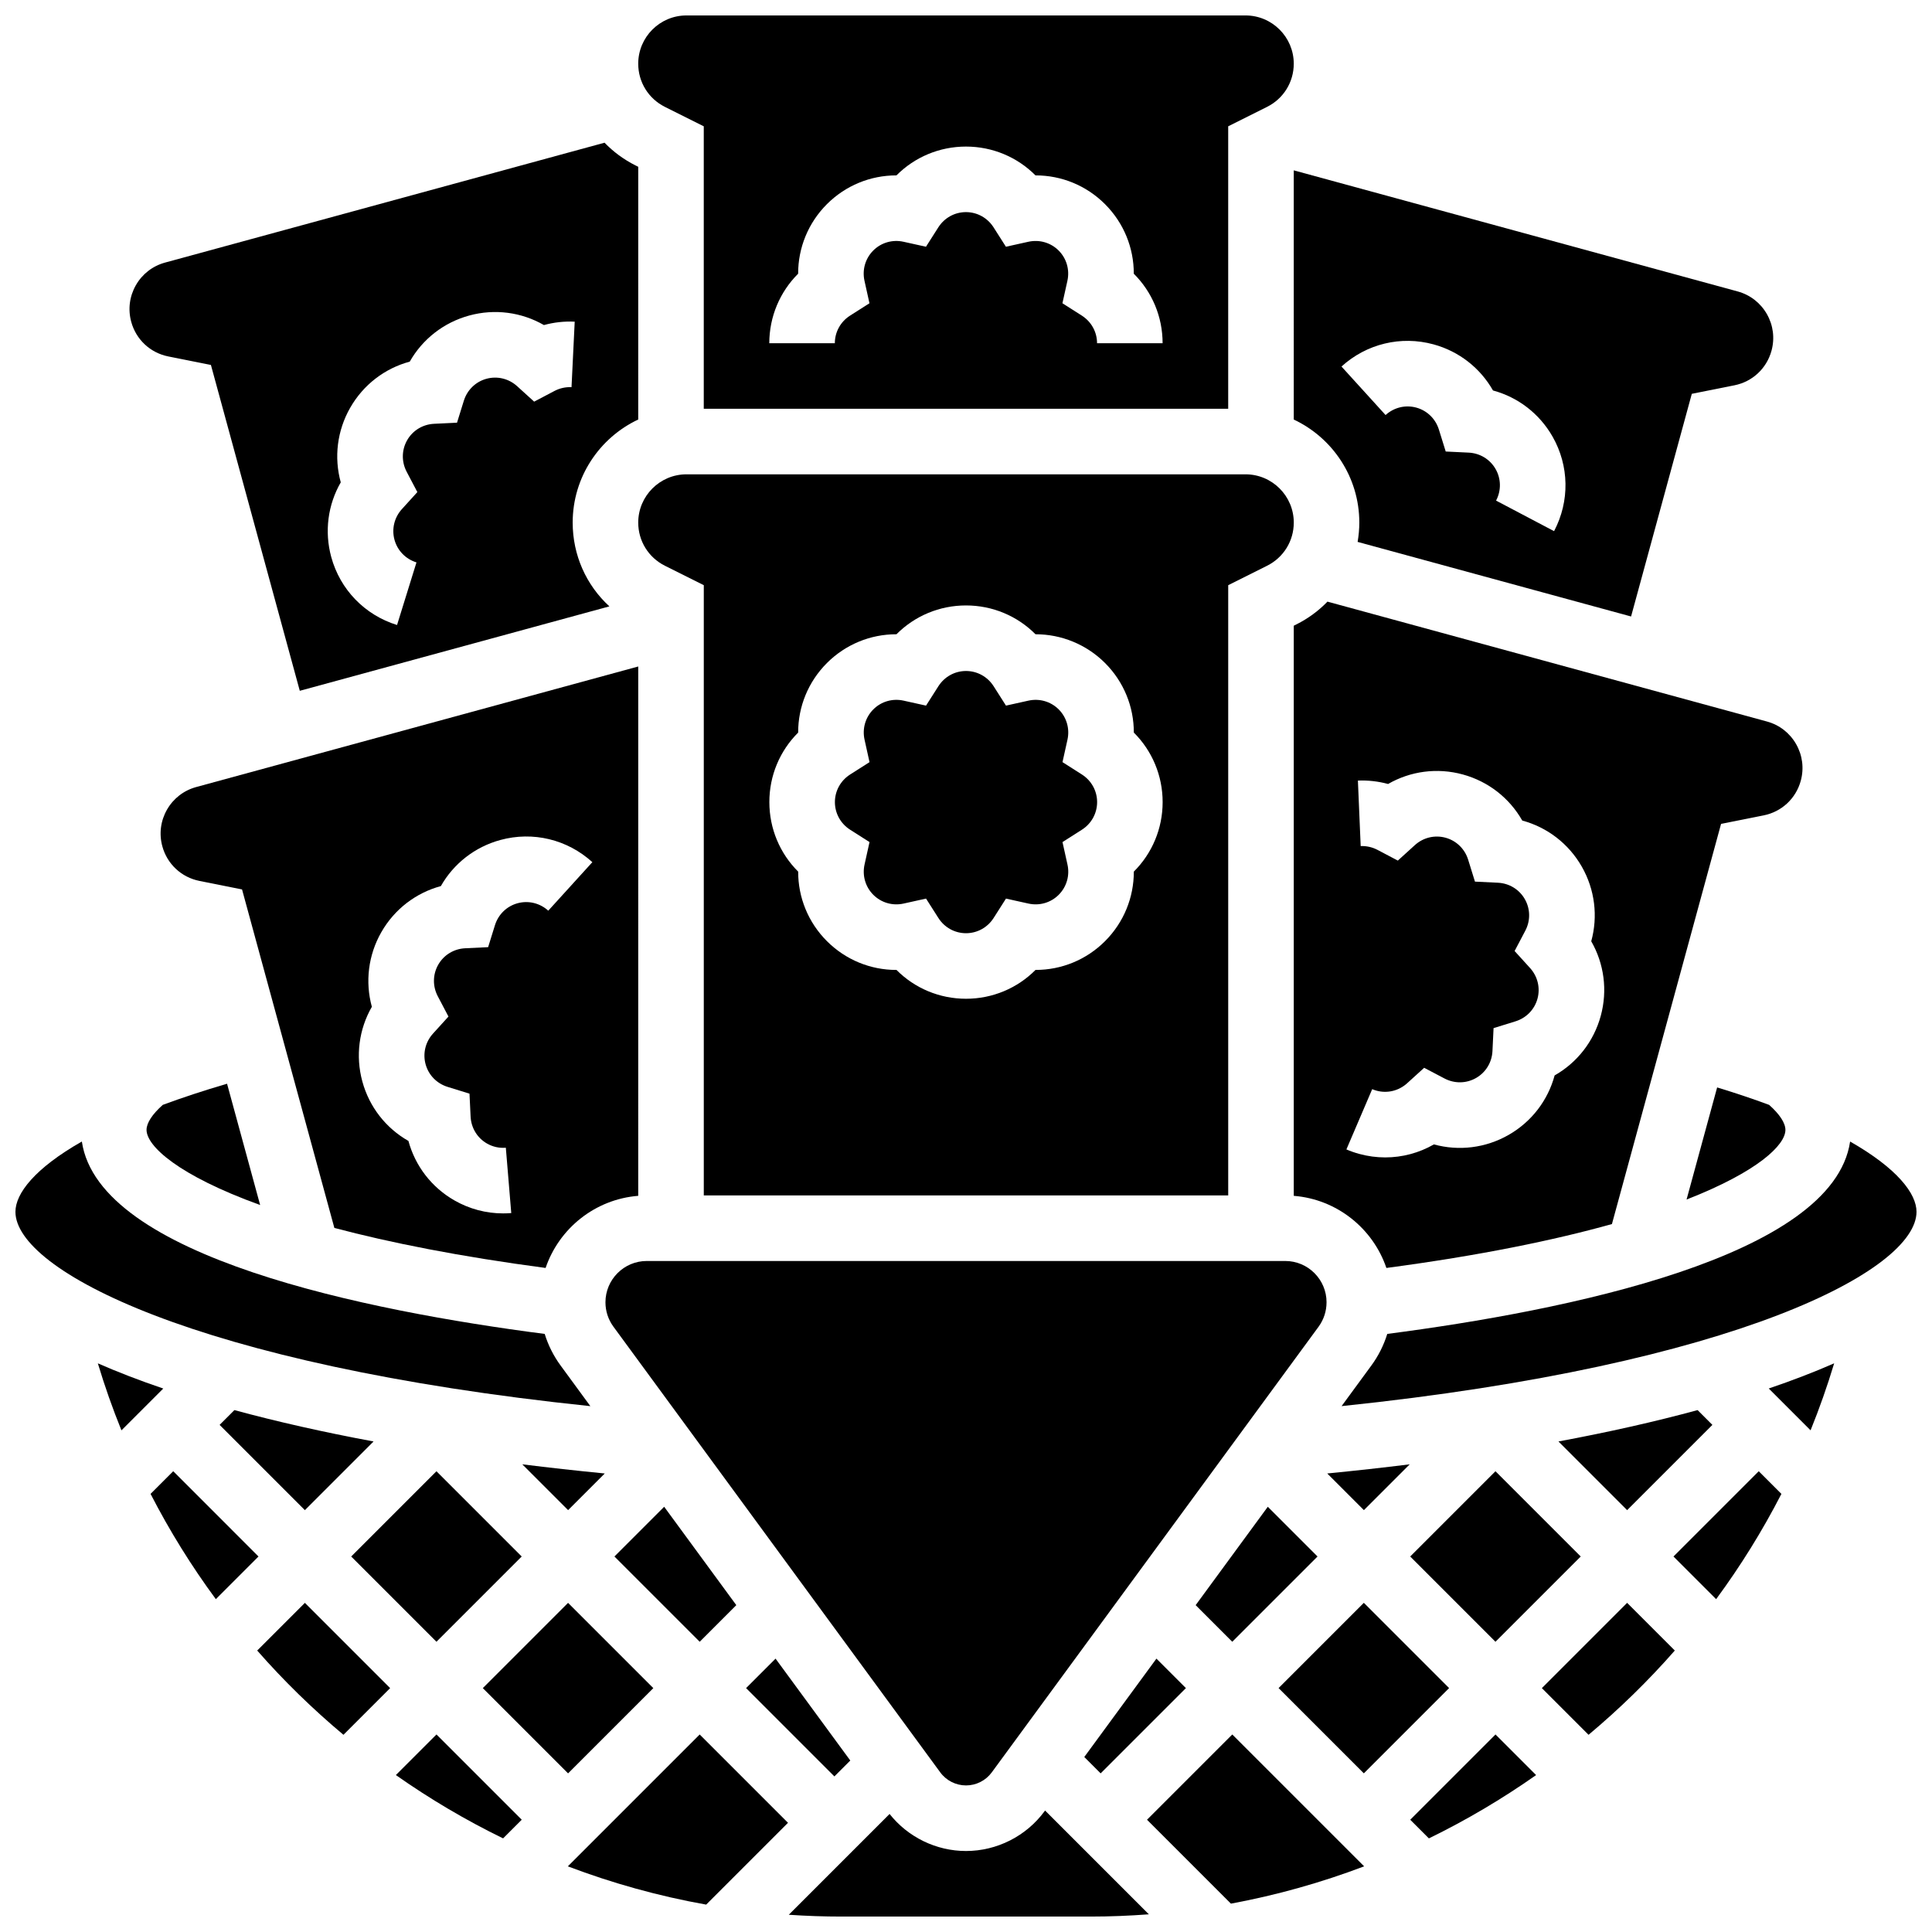 <?xml version="1.0" encoding="UTF-8"?>
<!-- Uploaded to: ICON Repo, www.svgrepo.com, Generator: ICON Repo Mixer Tools -->
<svg width="800px" height="800px" version="1.1" viewBox="144 144 512 512" xmlns="http://www.w3.org/2000/svg">
 <defs>
  <clipPath id="d">
   <path d="m353 623h96v28.902h-96z"/>
  </clipPath>
  <clipPath id="c">
   <path d="m313 148.09h174v104.91h-174z"/>
  </clipPath>
  <clipPath id="b">
   <path d="m499 446h152.9v71h-152.9z"/>
  </clipPath>
  <clipPath id="a">
   <path d="m148.09 446h152.91v71h-152.91z"/>
  </clipPath>
 </defs>
 <path d="m187.14 436.8c-2.781 2.477-4.305 4.801-4.305 6.625 0 4.277 8.367 12.055 30.105 19.918l-8.766-32.145c-6.285 1.84-11.938 3.715-17.035 5.602z"/>
 <path d="m288.59 480.02c3.57-10.477 13.109-18.207 24.547-19.113l0.004-140.28-117.15 31.949c-3.297 0.898-6.043 3.027-7.738 5.992-1.695 2.965-2.133 6.414-1.234 9.707 1.281 4.703 5.051 8.219 9.828 9.176l11.297 2.258 24.465 89.703c14.688 3.894 33.129 7.578 55.984 10.609zm-43.531-88.988c3.484-6.094 9.16-10.422 15.773-12.207 3.383-5.957 8.992-10.371 15.766-12.219 8.629-2.356 17.742-0.16 24.383 5.875l-11.684 12.859c-2.219-2.016-5.262-2.754-8.129-1.973-2.871 0.781-5.113 2.961-6.004 5.828l-1.805 5.812-6.078 0.293c-2.996 0.145-5.668 1.77-7.141 4.352-1.473 2.582-1.52 5.711-0.125 8.363l2.832 5.383-4.09 4.504c-2.016 2.219-2.754 5.258-1.973 8.129 0.781 2.867 2.961 5.113 5.828 6l5.809 1.801 0.293 6.078c0.145 2.996 1.77 5.668 4.352 7.141 1.523 0.871 3.246 1.254 4.984 1.109l1.438 17.312c-0.723 0.062-1.449 0.09-2.168 0.09-4.508 0-8.918-1.168-12.875-3.43-6.094-3.481-10.418-9.16-12.207-15.77-5.957-3.383-10.371-8.992-12.215-15.766-1.848-6.773-0.891-13.848 2.523-19.785-1.812-6.598-0.969-13.684 2.512-19.781z"/>
 <path d="m282.41 532.06 12.141 12.141 9.715-9.715c-7.453-0.73-14.742-1.539-21.855-2.426z"/>
 <path d="m202.2 521.61 22.594 22.594 18.203-18.199c-13.234-2.461-25.57-5.242-36.875-8.312z"/>
 <path d="m271.95 591.37 22.594-22.594 22.594 22.594-22.594 22.594z"/>
 <path d="m469.49 460.8v-161.72l10.305-5.152c4.359-2.18 7.07-6.562 7.07-11.438 0-7.051-5.734-12.789-12.789-12.789h-148.15c-7.051 0-12.789 5.734-12.789 12.789 0 4.875 2.711 9.258 7.07 11.438l10.305 5.152v161.72zm-113.97-122.66c-0.016-6.852 2.664-13.465 7.625-18.43 4.949-4.949 11.539-7.625 18.367-7.625h0.062c4.832-4.856 11.402-7.637 18.422-7.637 7.019 0 13.594 2.781 18.422 7.637 6.797-0.012 13.465 2.664 18.43 7.625 4.965 4.965 7.644 11.578 7.625 18.43 4.856 4.832 7.637 11.402 7.637 18.422 0 7.019-2.781 13.59-7.637 18.422 0.016 6.852-2.664 13.465-7.625 18.43-4.949 4.949-11.535 7.625-18.363 7.625h-0.062c-4.832 4.859-11.402 7.641-18.422 7.641s-13.594-2.781-18.422-7.637h-0.062c-6.828 0-13.418-2.676-18.367-7.625-4.965-4.961-7.644-11.578-7.625-18.43-4.856-4.832-7.637-11.402-7.637-18.422-0.008-7.023 2.777-13.594 7.633-18.426z"/>
 <path d="m493.16 556.49-13.18-13.18-19.117 26.07 9.699 9.703z"/>
 <path d="m339.13 569.38-19.117-26.07-13.18 13.18 22.598 22.594z"/>
 <path d="m369.3 363.89 5.133 3.269-1.316 5.938c-0.652 2.93 0.219 5.934 2.32 8.035 2.102 2.102 5.109 2.973 8.035 2.32l5.938-1.316 3.269 5.133c1.609 2.531 4.352 4.043 7.324 4.043s5.711-1.512 7.324-4.043l3.269-5.133 5.938 1.316c2.93 0.652 5.934-0.215 8.035-2.32 2.102-2.106 2.973-5.109 2.32-8.035l-1.316-5.938 5.133-3.269c2.531-1.613 4.043-4.352 4.043-7.324s-1.512-5.711-4.043-7.324l-5.133-3.269 1.316-5.938c0.648-2.93-0.219-5.934-2.32-8.035-2.102-2.102-5.106-2.969-8.035-2.32l-5.938 1.316-3.269-5.133c-1.609-2.531-4.352-4.043-7.324-4.043s-5.711 1.512-7.324 4.043l-3.269 5.133-5.938-1.316c-2.93-0.652-5.934 0.215-8.035 2.32-2.102 2.102-2.973 5.106-2.32 8.035l1.316 5.941-5.133 3.269c-2.531 1.609-4.043 4.352-4.043 7.324 0 2.969 1.512 5.707 4.043 7.32z"/>
 <path d="m365.12 614.77 4.215-4.211-19.805-27.004-7.812 7.812z"/>
 <path d="m517.72 556.49 22.594-22.594 22.594 22.594-22.594 22.594z"/>
 <path d="m599.06 432.18-8.102 29.707c18.836-7.352 26.195-14.441 26.195-18.453 0-1.824-1.527-4.152-4.312-6.629-4.195-1.555-8.781-3.102-13.781-4.625z"/>
 <path d="m482.84 591.36 22.594-22.594 22.594 22.594-22.594 22.594z"/>
 <path d="m495.79 303.44c-2.336 2.414-5.102 4.465-8.23 6.031l-0.699 0.348v151.09c11.438 0.906 20.98 8.637 24.547 19.113 24.867-3.301 44.508-7.367 59.77-11.633l28.922-106.05 11.297-2.258c4.781-0.957 8.547-4.473 9.828-9.176 0.898-3.293 0.461-6.742-1.234-9.707-1.695-2.965-4.441-5.094-7.738-5.992zm72.422 109.79c-1.848 6.773-6.262 12.379-12.219 15.766-1.785 6.613-6.109 12.289-12.207 15.773-6.094 3.481-13.184 4.324-19.785 2.508-3.941 2.266-8.383 3.449-12.902 3.449-2.293 0-4.606-0.305-6.883-0.926-1.168-0.32-2.312-0.719-3.406-1.188l6.836-15.973c0.367 0.156 0.754 0.289 1.148 0.398 2.859 0.785 5.902 0.043 8.121-1.973l4.504-4.09 5.383 2.832c2.656 1.395 5.781 1.352 8.363-0.125 2.582-1.473 4.211-4.144 4.352-7.141l0.293-6.078 5.812-1.801c2.867-0.891 5.043-3.133 5.828-6 0.781-2.871 0.047-5.906-1.973-8.129l-4.09-4.504 2.832-5.383c1.398-2.656 1.352-5.781-0.125-8.363-1.473-2.582-4.144-4.211-7.144-4.352l-6.074-0.293-1.801-5.812c-0.891-2.867-3.133-5.043-6.004-5.824-2.867-0.781-5.906-0.047-8.129 1.973l-4.504 4.09-5.383-2.836c-1.375-0.723-2.922-1.074-4.461-1.008l-0.738-17.359c2.703-0.109 5.402 0.195 7.996 0.902 5.941-3.418 13.02-4.375 19.793-2.527 6.773 1.848 12.379 6.262 15.766 12.215 6.613 1.789 12.289 6.113 15.773 12.207s4.328 13.184 2.508 19.789c3.41 5.934 4.367 13.008 2.519 19.781z"/>
 <path d="m237.07 556.49 22.594-22.594 22.594 22.594-22.594 22.594z"/>
 <path d="m505.45 544.2 12.141-12.141c-7.113 0.887-14.402 1.695-21.855 2.426z"/>
 <path d="m495.55 489.12c0-6.035-4.91-10.945-10.945-10.945h-169.21c-6.035 0-10.945 4.91-10.945 10.945 0 2.344 0.734 4.582 2.121 6.473l86.613 118.11c1.586 2.164 4.137 3.453 6.82 3.453s5.231-1.289 6.82-3.453l86.613-118.11c1.379-1.891 2.109-4.129 2.109-6.473z"/>
 <path d="m435.68 613.96 22.598-22.594-7.812-7.812-19.121 26.07z"/>
 <path d="m597.8 521.61-3.918-3.918c-11.305 3.074-23.645 5.852-36.875 8.312l18.199 18.199z"/>
 <path d="m248.91 614.41c8.992 6.32 18.488 11.941 28.414 16.777l4.941-4.941-22.594-22.594z"/>
 <path d="m212.16 581.41c7.039 8.031 14.691 15.492 22.859 22.332l12.371-12.371-22.594-22.594z"/>
 <path d="m294.48 638.6c11.785 4.469 24.047 7.894 36.664 10.141l21.684-21.684-23.402-23.402z"/>
 <path d="m189.91 533.89-6.008 6.008c5.039 9.797 10.828 19.117 17.297 27.895l11.305-11.305z"/>
 <g clip-path="url(#d)">
  <path d="m420.83 623.98c-4.848 6.609-12.633 10.555-20.828 10.555-7.883 0-15.379-3.656-20.254-9.816l-26.711 26.711c4.629 0.316 9.289 0.48 13.98 0.48h65.965c5.199 0 10.359-0.211 15.48-0.598l-27.508-27.508z"/>
 </g>
 <path d="m517.73 626.25 4.941 4.941c9.926-4.836 19.422-10.457 28.414-16.777l-10.762-10.762z"/>
 <path d="m552.61 591.37 12.371 12.371c8.168-6.84 15.82-14.301 22.859-22.332l-12.637-12.637z"/>
 <path d="m447.97 626.25 22.234 22.234c12.141-2.246 23.945-5.574 35.309-9.883l-34.945-34.945z"/>
 <path d="m623.82 523.05c2.34-5.785 4.434-11.711 6.254-17.758-5.258 2.309-11.031 4.535-17.336 6.676z"/>
 <path d="m486.86 255.18c10.254 4.82 17.371 15.246 17.371 27.309 0 1.738-0.164 3.449-0.449 5.121l72.469 19.766 16.094-59.008 11.297-2.258c4.781-0.957 8.547-4.473 9.828-9.176 0.898-3.297 0.461-6.742-1.234-9.707-1.695-2.965-4.441-5.094-7.738-5.992l-117.64-32.09zm37.031-19.922c6.773 1.848 12.379 6.262 15.766 12.219 6.613 1.785 12.289 6.109 15.773 12.203 4.438 7.766 4.594 17.141 0.414 25.078l-15.371-8.094c1.398-2.656 1.352-5.781-0.125-8.363-1.473-2.582-4.144-4.207-7.141-4.352l-6.078-0.293-1.805-5.812c-0.891-2.867-3.133-5.043-6.004-5.828-2.867-0.785-5.906-0.043-8.129 1.973l-11.684-12.855c6.637-6.031 15.75-8.23 24.383-5.875z"/>
 <g clip-path="url(#c)">
  <path d="m320.2 172.32 10.305 5.152v74.859h138.98v-74.859l10.305-5.152c4.359-2.18 7.07-6.562 7.07-11.438 0-7.055-5.738-12.789-12.789-12.789h-148.15c-7.051 0-12.785 5.734-12.785 12.789 0 4.875 2.707 9.258 7.066 11.438zm35.316 44.215c-0.016-6.852 2.664-13.465 7.625-18.43 4.949-4.949 11.539-7.625 18.367-7.625h0.062c4.832-4.856 11.402-7.637 18.422-7.637 7.019 0 13.594 2.781 18.422 7.637h0.062c6.828 0 13.418 2.676 18.363 7.625 4.965 4.965 7.644 11.578 7.625 18.43 4.856 4.832 7.637 11.402 7.637 18.422h-17.371c0-2.973-1.512-5.711-4.043-7.324l-5.133-3.269 1.316-5.938c0.648-2.93-0.219-5.934-2.32-8.035-2.102-2.102-5.106-2.969-8.035-2.32l-5.938 1.316-3.269-5.133c-1.609-2.531-4.352-4.043-7.324-4.043-2.973 0-5.711 1.512-7.324 4.043l-3.269 5.133-5.938-1.316c-2.93-0.652-5.934 0.215-8.035 2.32-2.102 2.102-2.973 5.106-2.32 8.035l1.316 5.941-5.133 3.269c-2.531 1.609-4.043 4.352-4.043 7.324h-17.371c0.012-7.023 2.793-13.594 7.648-18.426z"/>
 </g>
 <g clip-path="url(#b)">
  <path d="m634.3 446.52c-4.5 30.609-75.523 44.867-122.66 50.98-0.922 2.977-2.324 5.797-4.207 8.363l-7.898 10.773c104.9-10.906 152.36-36.105 152.36-51.496 0-4.816-5.086-11.488-17.598-18.621z"/>
 </g>
 <path d="m587.49 556.49 11.305 11.305c6.469-8.773 12.258-18.098 17.297-27.895l-6.008-6.008z"/>
 <path d="m169.93 505.3c1.82 6.051 3.91 11.973 6.254 17.758l11.082-11.082c-6.305-2.141-12.078-4.367-17.336-6.676z"/>
 <g clip-path="url(#a)">
  <path d="m292.56 505.87c-1.883-2.566-3.289-5.391-4.207-8.363-47.137-6.113-118.17-20.375-122.66-50.992-12.488 7.109-17.602 13.773-17.602 18.633 0 15.387 47.461 40.586 152.36 51.496z"/>
 </g>
 <path d="m188.6 238.46 11.297 2.258 23.551 86.352 82.047-22.375c-6.137-5.613-9.73-13.586-9.73-22.207 0-12.062 7.117-22.484 17.371-27.309l0.004-66.977-0.703-0.352c-3.129-1.566-5.894-3.617-8.23-6.031l-116.46 31.766c-3.297 0.898-6.043 3.027-7.738 5.992-1.695 2.965-2.133 6.414-1.234 9.707 1.281 4.707 5.047 8.223 9.828 9.176zm48.215 13.582c3.484-6.094 9.16-10.422 15.773-12.207 3.383-5.957 8.992-10.371 15.766-12.219 6.777-1.848 13.852-0.891 19.793 2.527 2.644-0.723 5.398-1.035 8.156-0.895l-0.844 17.352c-1.559-0.07-3.125 0.273-4.519 1.008l-5.383 2.832-4.504-4.09c-2.219-2.016-5.262-2.754-8.129-1.973-2.871 0.781-5.113 2.961-6.004 5.828l-1.805 5.812-6.078 0.293c-2.996 0.145-5.668 1.77-7.141 4.352-1.473 2.582-1.52 5.711-0.125 8.363l2.832 5.383-4.09 4.504c-2.016 2.219-2.754 5.258-1.973 8.129 0.781 2.867 2.961 5.113 5.828 6l-5.148 16.594c-8.566-2.656-15.086-9.395-17.438-18.023-1.848-6.773-0.891-13.848 2.523-19.785-1.82-6.606-0.977-13.691 2.508-19.785z"/>
</svg>